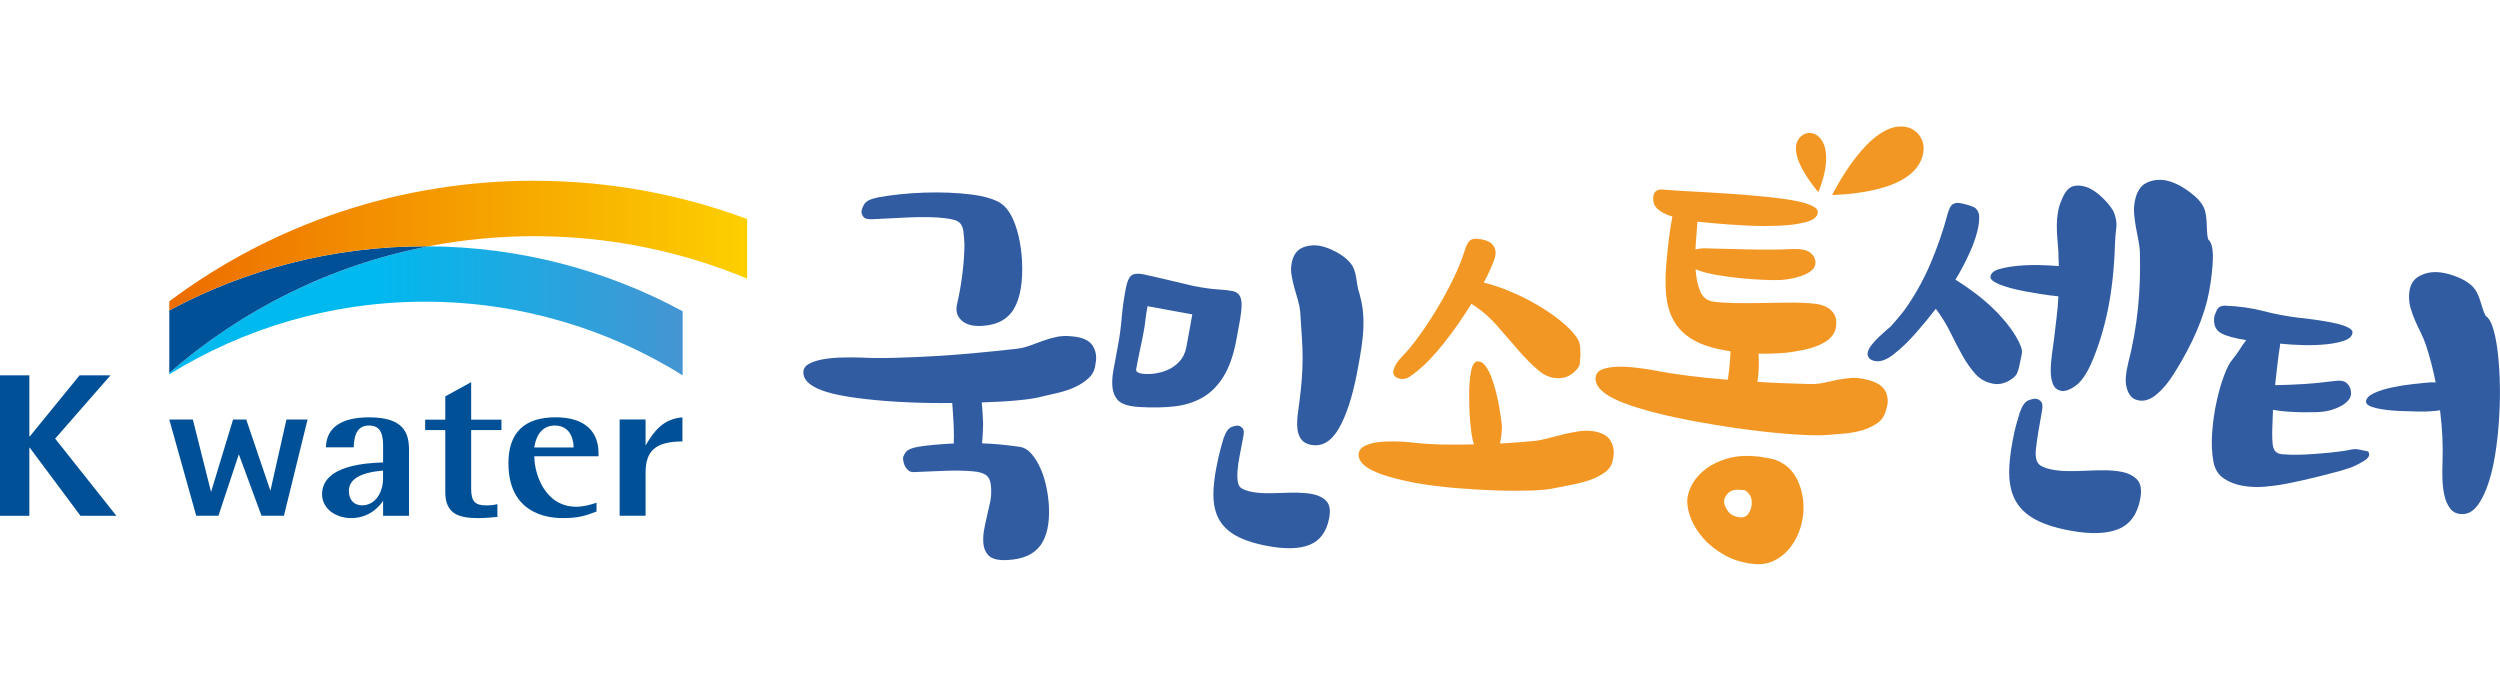 <svg width="257" height="71" viewBox="0 0 257 71" fill="none" xmlns="http://www.w3.org/2000/svg">
<g clip-path="url(#clip0_363_4766)">
<path d="M0 38.583H3.017V44.863H3.064L8.179 38.583H11.362L5.668 45.09L11.961 53.021H8.272L3.064 46.029H3.017V53.021H0V38.578V38.583Z" fill="#005097"/>
<path d="M29.446 43.129C29.42 43.242 27.798 50.451 27.798 50.451C27.798 50.451 25.349 43.232 25.313 43.129H23.959C23.928 43.232 21.696 50.575 21.696 50.575C21.696 50.575 19.857 43.237 19.826 43.129H17.402C17.454 43.309 20.146 52.917 20.172 53.02H22.455C22.486 52.922 24.553 46.7 24.553 46.7C24.553 46.7 26.847 52.928 26.883 53.02H29.188C29.214 52.912 31.57 43.304 31.616 43.129H29.446V43.129Z" fill="#005097"/>
<path d="M39.382 51.478V53.026H42.048V46.308C42.048 44.538 41.552 42.902 37.94 42.902C35.078 42.902 33.548 43.965 33.507 45.983H36.359C36.359 45.942 36.364 45.895 36.364 45.895C36.406 45.199 36.488 43.743 37.914 43.743C38.943 43.743 39.382 44.352 39.382 45.782V47.541H39.309C37.775 47.603 33.109 47.789 33.109 50.823C33.109 52.211 34.406 53.258 36.127 53.258C38.354 53.258 39.382 51.478 39.382 51.478ZM37.217 51.948C36.38 51.948 35.863 51.375 35.863 50.462C35.863 49.285 37.021 48.584 39.299 48.382H39.377V49.192C39.377 50.56 38.633 51.948 37.212 51.948H37.217Z" fill="#005097"/>
<path d="M49.23 53.258C49.855 53.258 50.47 53.202 51.121 53.14H51.132V51.824C50.739 51.932 50.3 51.953 49.949 51.953C48.817 51.953 48.435 51.519 48.435 50.235V44.213H51.55V43.14H48.435V39.285C48.238 39.394 45.841 40.704 45.774 40.745V43.14H43.707V44.213H45.774V50.554C45.774 52.815 47.096 53.264 49.23 53.264V53.258Z" fill="#005097"/>
<path d="M57.82 53.259C59.401 53.259 60.083 53.063 61.323 52.583V51.68C60.734 51.881 59.99 52.093 59.236 52.093C55.986 52.093 54.932 48.646 54.932 46.979V46.907H61.53V46.602C61.53 44.213 59.964 42.898 57.117 42.898C53.898 42.898 52.266 44.482 52.266 47.614C52.266 52.706 56.146 53.259 57.815 53.259H57.82ZM54.937 45.916C55.035 45.266 55.433 43.744 57.029 43.744C58.91 43.744 58.962 45.705 58.962 45.926V45.999H54.921L54.937 45.911V45.916Z" fill="#005097"/>
<path d="M70.153 45.389V42.907C68.205 43.057 67.249 44.3 66.463 45.637L66.365 45.792V43.124H63.699V53.016H66.365V48.593C66.365 46.303 67.43 45.394 70.153 45.379V45.389Z" fill="#005097"/>
<path d="M17.402 38.48C25.049 33.748 34.065 31.014 43.706 31.014C53.347 31.014 62.487 33.79 70.176 38.583V31.994C62.384 27.784 53.477 25.374 44.022 25.322C33.967 27.273 24.837 31.86 17.402 38.336V38.48V38.48Z" fill="url(#paint0_linear_363_4766)"/>
<path d="M17.402 31.907V38.336C24.837 31.86 33.962 27.268 44.022 25.323C43.918 25.323 43.815 25.317 43.706 25.317C34.2 25.317 25.245 27.706 17.402 31.907V31.907Z" fill="#005097"/>
<path d="M54.913 18.578C41.211 18.578 28.185 22.928 17.402 30.972V31.906C25.245 27.701 34.2 25.317 43.706 25.317C43.81 25.317 43.918 25.317 44.022 25.322C47.55 24.641 51.193 24.28 54.913 24.28C62.663 24.28 70.062 25.833 76.805 28.64V22.515C69.984 19.977 62.606 18.583 54.913 18.583V18.578Z" fill="url(#paint1_linear_363_4766)"/>
<path d="M101.06 43.666C101.044 43.96 101.034 44.269 101.024 44.599C101.013 44.93 100.988 45.255 100.951 45.575C101.587 45.595 102.233 45.637 102.889 45.699C103.54 45.761 104.201 45.843 104.868 45.941C105.323 46.024 105.726 46.276 106.077 46.7C106.428 47.118 106.733 47.623 106.986 48.206C107.239 48.789 107.436 49.424 107.575 50.105C107.715 50.786 107.797 51.431 107.828 52.04C107.916 53.81 107.622 55.157 106.95 56.075C106.278 56.994 105.147 57.494 103.561 57.572C102.636 57.618 102 57.468 101.649 57.128C101.298 56.787 101.112 56.313 101.081 55.704C101.06 55.281 101.091 54.842 101.179 54.388C101.261 53.934 101.36 53.48 101.468 53.021C101.577 52.561 101.685 52.107 101.778 51.653C101.876 51.199 101.912 50.745 101.892 50.296C101.881 49.61 101.726 49.14 101.427 48.887C101.122 48.64 100.626 48.49 99.934 48.444C99.159 48.377 98.239 48.361 97.164 48.397C96.095 48.433 95.025 48.48 93.966 48.531C93.728 48.542 93.542 48.49 93.403 48.382C93.263 48.268 93.155 48.134 93.067 47.979C92.979 47.825 92.917 47.67 92.886 47.51C92.855 47.35 92.835 47.236 92.829 47.154C92.824 46.994 92.912 46.777 93.098 46.504C93.284 46.23 93.718 46.039 94.405 45.926C94.855 45.853 95.376 45.786 95.986 45.73C96.591 45.673 97.252 45.626 97.97 45.595H98.048C98.074 45.033 98.068 44.378 98.032 43.624C97.996 42.871 97.944 42.138 97.888 41.426C96.348 41.447 94.803 41.426 93.248 41.354C91.693 41.282 90.277 41.173 88.996 41.024C86.701 40.766 85.069 40.41 84.092 39.966C83.116 39.522 82.615 38.986 82.584 38.351C82.563 37.953 82.744 37.649 83.116 37.432C83.488 37.216 83.963 37.056 84.542 36.947C85.121 36.839 85.761 36.777 86.464 36.756C87.166 36.736 87.833 36.736 88.474 36.756C89.538 36.813 90.726 36.824 92.039 36.782C93.351 36.746 94.71 36.689 96.126 36.607C97.541 36.524 98.952 36.416 100.368 36.282C101.778 36.148 103.106 36.013 104.346 35.874C104.873 35.822 105.364 35.714 105.824 35.544C106.278 35.379 106.738 35.208 107.193 35.043C107.648 34.878 108.113 34.739 108.588 34.641C109.063 34.538 109.564 34.512 110.097 34.569C111.213 34.646 111.952 34.961 112.308 35.513C112.665 36.065 112.768 36.689 112.618 37.386C112.566 37.974 112.344 38.454 111.952 38.831C111.559 39.207 111.089 39.522 110.546 39.775C110.004 40.028 109.42 40.224 108.805 40.373C108.19 40.523 107.642 40.647 107.172 40.75C106.625 40.91 105.793 41.044 104.687 41.148C103.581 41.256 102.321 41.328 100.92 41.369C100.967 41.818 101.003 42.231 101.019 42.618L101.07 43.671L101.06 43.666ZM90.106 20.317C91.656 20.033 93.299 19.858 95.035 19.801C96.772 19.744 98.399 19.811 99.918 20.002C100.982 20.136 101.866 20.373 102.558 20.709C103.251 21.044 103.809 21.72 104.227 22.737C104.47 23.335 104.661 23.985 104.801 24.698C104.94 25.404 105.028 26.116 105.064 26.829C105.168 28.97 104.894 30.601 104.248 31.715C103.597 32.835 102.481 33.428 100.895 33.506C99.97 33.552 99.277 33.351 98.818 32.912C98.358 32.474 98.218 31.901 98.399 31.204C98.595 30.373 98.771 29.403 98.916 28.299C99.06 27.195 99.138 26.137 99.143 25.131C99.117 24.579 99.081 24.135 99.04 23.805C98.998 23.475 98.905 23.217 98.761 23.026C98.621 22.835 98.415 22.701 98.146 22.618C97.877 22.541 97.5 22.468 97.02 22.417C96.539 22.36 95.986 22.329 95.366 22.319C94.741 22.308 94.1 22.319 93.439 22.35L91.455 22.448L89.667 22.535C89.218 22.556 88.923 22.484 88.784 22.319C88.644 22.154 88.567 21.978 88.562 21.793C88.556 21.607 88.639 21.354 88.825 21.024C89.006 20.699 89.44 20.466 90.122 20.327L90.106 20.317Z" fill="#315CA2"/>
<path d="M115.731 29.646C115.86 28.976 116.046 28.537 116.289 28.336C116.532 28.129 116.945 28.083 117.524 28.197C117.731 28.238 118.113 28.32 118.661 28.449C119.214 28.578 119.782 28.712 120.366 28.847C120.95 28.981 121.471 29.105 121.931 29.218C122.391 29.332 122.655 29.394 122.722 29.404C123.74 29.6 124.556 29.713 125.176 29.75C125.791 29.786 126.287 29.837 126.659 29.91C127.005 29.977 127.253 30.121 127.403 30.338C127.553 30.56 127.63 30.875 127.635 31.282C127.641 31.69 127.589 32.201 127.486 32.815C127.377 33.429 127.243 34.167 127.083 35.018C126.783 36.592 126.328 37.846 125.729 38.785C125.129 39.724 124.406 40.431 123.559 40.9C122.711 41.375 121.75 41.669 120.671 41.783C119.591 41.901 118.413 41.917 117.131 41.839C116.94 41.829 116.775 41.814 116.635 41.798C116.496 41.783 116.356 41.762 116.217 41.736C115.592 41.617 115.142 41.401 114.868 41.081C114.594 40.766 114.424 40.353 114.367 39.853C114.305 39.352 114.336 38.759 114.455 38.073C114.574 37.392 114.718 36.607 114.889 35.73C115.085 34.714 115.225 33.702 115.307 32.701C115.39 31.7 115.535 30.678 115.736 29.636L115.731 29.646ZM117.968 31.478C117.865 32.01 117.793 32.484 117.746 32.907C117.7 33.331 117.643 33.738 117.565 34.13L117.462 34.667C117.4 34.977 117.328 35.343 117.235 35.756C117.142 36.169 117.059 36.581 116.982 36.984L116.801 37.938C116.754 38.171 116.92 38.32 117.292 38.393C117.638 38.46 118.056 38.47 118.547 38.418C119.038 38.367 119.518 38.243 119.989 38.047C120.459 37.851 120.872 37.557 121.239 37.17C121.601 36.783 121.838 36.292 121.957 35.689C122.133 34.765 122.262 34.069 122.339 33.604C122.417 33.14 122.494 32.712 122.567 32.319L117.979 31.478H117.968ZM125.817 44.951C125.693 45.333 125.569 45.782 125.434 46.298C125.3 46.809 125.171 47.381 125.052 48.006C124.85 49.048 124.747 49.966 124.737 50.766C124.726 51.566 124.84 52.278 125.083 52.897C125.403 53.723 125.977 54.399 126.798 54.915C127.62 55.431 128.762 55.833 130.224 56.112C132.099 56.473 133.567 56.437 134.636 56.004C135.701 55.575 136.367 54.662 136.636 53.279C136.791 52.469 136.698 51.886 136.362 51.52C136.026 51.158 135.541 50.916 134.921 50.792C134.456 50.704 133.959 50.658 133.417 50.648C132.88 50.642 132.332 50.648 131.774 50.673C131.216 50.699 130.668 50.709 130.131 50.699C129.594 50.694 129.103 50.648 128.664 50.56C128.271 50.482 127.945 50.374 127.682 50.23C127.465 50.116 127.325 49.91 127.263 49.61C127.201 49.311 127.186 48.929 127.212 48.47C127.243 48.006 127.315 47.469 127.434 46.86L127.821 44.832C127.899 44.44 127.868 44.172 127.744 44.027C127.615 43.883 127.47 43.795 127.31 43.764C127.15 43.733 126.912 43.78 126.602 43.898C126.292 44.017 126.034 44.368 125.822 44.951H125.817ZM139.746 30.152C139.901 30.709 140.015 31.251 140.082 31.777C140.149 32.304 140.175 32.887 140.16 33.516C140.144 34.151 140.082 34.848 139.974 35.617C139.86 36.385 139.705 37.288 139.503 38.331C139.028 40.802 138.403 42.706 137.633 44.048C136.858 45.384 135.907 45.947 134.771 45.73C134.306 45.642 133.97 45.446 133.753 45.142C133.536 44.837 133.407 44.471 133.37 44.043C133.334 43.614 133.345 43.155 133.401 42.665C133.458 42.175 133.525 41.685 133.593 41.194C133.696 40.4 133.773 39.652 133.825 38.955C133.877 38.258 133.903 37.557 133.908 36.85C133.908 36.143 133.887 35.405 133.83 34.626C133.773 33.847 133.717 32.985 133.66 32.041C133.618 31.628 133.536 31.215 133.412 30.807C133.288 30.4 133.169 29.987 133.055 29.569C132.942 29.151 132.849 28.733 132.776 28.31C132.699 27.887 132.704 27.469 132.781 27.056C132.936 26.246 133.303 25.72 133.877 25.467C134.45 25.219 135.076 25.157 135.747 25.286C136.233 25.379 136.77 25.586 137.359 25.9C137.948 26.215 138.418 26.576 138.77 26.979C138.966 27.206 139.111 27.453 139.204 27.712C139.297 27.97 139.369 28.233 139.41 28.506C139.452 28.78 139.498 29.058 139.54 29.337C139.581 29.621 139.648 29.889 139.741 30.147L139.746 30.152Z" fill="#315CA2"/>
<path d="M154.4 43.692C154.4 44.337 154.333 44.971 154.198 45.59C154.772 45.565 155.345 45.529 155.908 45.482C156.472 45.436 157.055 45.389 157.655 45.338C158.115 45.291 158.605 45.198 159.122 45.059C159.639 44.92 160.166 44.785 160.693 44.657C161.225 44.528 161.747 44.424 162.263 44.342C162.78 44.259 163.271 44.254 163.731 44.321C164.676 44.455 165.302 44.806 165.601 45.368C165.901 45.931 165.973 46.535 165.813 47.18C165.746 47.732 165.482 48.181 165.023 48.526C164.563 48.872 164.02 49.151 163.4 49.357C162.78 49.564 162.145 49.729 161.499 49.847C160.853 49.966 160.326 50.069 159.907 50.162C159.329 50.301 158.502 50.389 157.417 50.425C156.332 50.461 155.123 50.461 153.785 50.415C152.447 50.374 151.052 50.291 149.6 50.167C148.148 50.044 146.774 49.868 145.482 49.641C143.477 49.254 142.005 48.826 141.069 48.356C140.134 47.887 139.664 47.355 139.664 46.751C139.664 46.385 139.845 46.096 140.217 45.885C140.584 45.678 141.044 45.539 141.596 45.467C142.149 45.394 142.749 45.368 143.394 45.374C144.04 45.384 144.64 45.425 145.193 45.492C146.159 45.606 147.177 45.673 148.236 45.694C149.295 45.714 150.39 45.714 151.522 45.683C151.403 45.317 151.32 44.914 151.258 44.476C151.201 44.037 151.155 43.593 151.119 43.145C151.083 42.696 151.057 42.252 151.046 41.813C151.036 41.375 151.026 40.983 151.026 40.637C151.026 39.646 151.093 38.821 151.227 38.15C151.362 37.484 151.594 37.149 151.914 37.149C152.261 37.149 152.571 37.371 152.85 37.819C153.129 38.268 153.361 38.815 153.547 39.46C153.78 40.198 153.966 40.962 154.105 41.757C154.245 42.551 154.338 43.191 154.384 43.671L154.4 43.692ZM152.002 24.564C152.441 24.61 152.808 24.713 153.108 24.873C153.687 25.239 153.873 25.792 153.666 26.529C153.526 26.922 153.366 27.324 153.185 27.737C152.999 28.15 152.782 28.588 152.529 29.053C153.315 29.233 154.178 29.522 155.123 29.909C156.069 30.296 156.993 30.75 157.892 31.266C158.791 31.782 159.623 32.345 160.388 32.954C161.153 33.563 161.726 34.156 162.119 34.729C162.305 35.028 162.408 35.327 162.434 35.627C162.455 35.926 162.47 36.215 162.47 36.488C162.449 36.767 162.429 37.03 162.418 37.283C162.408 37.536 162.289 37.778 162.057 38.01C161.597 38.542 161.034 38.831 160.362 38.877C159.577 38.924 158.843 38.661 158.166 38.088C157.484 37.515 156.792 36.819 156.089 36.003C155.381 35.188 154.643 34.337 153.873 33.454C153.098 32.572 152.224 31.829 151.258 31.23C150.798 31.968 150.328 32.685 149.848 33.377C149.367 34.068 148.882 34.713 148.401 35.312C147.921 35.91 147.461 36.442 147.022 36.906C146.582 37.371 146.205 37.727 145.885 37.98C145.539 38.279 145.218 38.526 144.919 38.722C144.619 38.919 144.319 38.996 144.02 38.95C143.694 38.903 143.477 38.8 143.363 38.64C143.25 38.48 143.203 38.341 143.224 38.227C143.245 37.995 143.343 37.737 143.513 37.448C143.684 37.159 143.896 36.891 144.149 36.633C144.655 36.127 145.224 35.441 145.854 34.574C146.484 33.707 147.109 32.763 147.729 31.736C148.349 30.709 148.918 29.662 149.434 28.588C149.951 27.515 150.344 26.519 150.623 25.596C150.783 25.136 150.953 24.837 151.139 24.698C151.325 24.558 151.61 24.512 152.002 24.558V24.564Z" fill="#F39724"/>
<path d="M170.887 19.48C171.311 19.522 171.889 19.563 172.633 19.61C173.372 19.656 174.204 19.697 175.113 19.749C176.028 19.795 176.984 19.857 177.991 19.924C178.994 19.997 179.96 20.074 180.885 20.162C181.701 20.239 182.476 20.327 183.215 20.425C183.949 20.523 184.589 20.636 185.137 20.77C185.685 20.905 186.113 21.054 186.429 21.235C186.744 21.41 186.894 21.617 186.868 21.854C186.826 22.303 186.413 22.628 185.638 22.834C184.858 23.041 183.928 23.165 182.848 23.206C181.768 23.247 180.632 23.242 179.438 23.18C178.244 23.118 177.227 23.046 176.384 22.969L174.488 22.788C174.473 23.237 174.442 23.701 174.395 24.176C174.349 24.651 174.318 25.141 174.297 25.642C174.514 25.585 174.757 25.543 175.026 25.533C175.294 25.523 175.547 25.523 175.785 25.543C177.165 25.569 178.554 25.605 179.95 25.642C181.345 25.683 182.786 25.667 184.284 25.6C185.137 25.574 185.731 25.693 186.067 25.951C186.403 26.209 186.589 26.524 186.635 26.901C186.656 27.246 186.527 27.54 186.253 27.783C185.974 28.02 185.628 28.216 185.199 28.361C184.77 28.505 184.331 28.619 183.871 28.691C183.411 28.768 183.008 28.799 182.662 28.794C182.45 28.799 182.006 28.794 181.329 28.768C180.652 28.743 179.888 28.691 179.03 28.608C178.172 28.526 177.314 28.412 176.446 28.263C175.584 28.113 174.871 27.917 174.307 27.68C174.359 28.536 174.514 29.279 174.772 29.919C175.031 30.559 175.491 30.92 176.147 31.008C176.725 31.09 177.433 31.137 178.27 31.152C179.107 31.168 179.96 31.168 180.823 31.152C181.691 31.142 182.528 31.132 183.339 31.116C184.15 31.101 184.837 31.106 185.39 31.132C185.788 31.142 186.196 31.178 186.62 31.23C187.038 31.281 187.415 31.395 187.746 31.555C188.077 31.72 188.34 31.957 188.537 32.267C188.733 32.576 188.805 32.984 188.759 33.485C188.692 34.171 188.314 34.723 187.622 35.151C186.93 35.58 186.015 35.884 184.879 36.065C184.253 36.194 183.602 36.276 182.92 36.317C182.238 36.359 181.525 36.369 180.781 36.353C180.812 36.859 180.818 37.365 180.797 37.871C180.776 38.371 180.73 38.836 180.663 39.253C181.587 39.315 182.486 39.362 183.365 39.393C184.238 39.424 185.09 39.45 185.912 39.475C186.444 39.501 186.945 39.46 187.421 39.362C187.896 39.264 188.371 39.161 188.847 39.057C189.322 38.959 189.803 38.887 190.283 38.856C190.764 38.82 191.265 38.872 191.787 39.001C192.882 39.238 193.564 39.656 193.843 40.255C194.117 40.853 194.132 41.483 193.879 42.153C193.745 42.726 193.455 43.17 193.011 43.485C192.567 43.799 192.06 44.047 191.482 44.217C190.908 44.388 190.304 44.501 189.673 44.563C189.043 44.62 188.485 44.666 188.004 44.702C187.333 44.769 186.289 44.764 184.873 44.682C183.458 44.599 181.887 44.45 180.167 44.233C178.446 44.016 176.679 43.748 174.876 43.428C173.067 43.108 171.44 42.762 169.988 42.38C167.756 41.797 166.19 41.214 165.286 40.636C164.382 40.058 163.964 39.455 164.026 38.82C164.062 38.423 164.284 38.144 164.687 37.984C165.09 37.824 165.581 37.731 166.17 37.705C166.759 37.68 167.399 37.705 168.097 37.788C168.794 37.871 169.456 37.963 170.086 38.077C171.104 38.278 172.267 38.464 173.569 38.629C174.871 38.794 176.219 38.928 177.619 39.037C177.769 38.015 177.862 37.04 177.898 36.111C176.322 35.879 175.062 35.502 174.116 34.971C173.171 34.439 172.458 33.727 171.988 32.834C171.605 32.107 171.368 31.261 171.274 30.296C171.181 29.331 171.197 28.191 171.321 26.869L171.419 25.822C171.461 25.414 171.507 24.991 171.559 24.558C171.616 24.124 171.672 23.706 171.74 23.299C171.807 22.891 171.864 22.546 171.92 22.262C171.274 22.066 170.773 21.813 170.417 21.498C170.06 21.183 169.91 20.765 169.957 20.239C170.003 19.713 170.324 19.439 170.908 19.491L170.887 19.48ZM182.316 47.205C183.478 47.582 184.305 48.314 184.801 49.398C185.297 50.481 185.483 51.632 185.369 52.84C185.302 53.526 185.142 54.186 184.879 54.826C184.615 55.466 184.269 56.029 183.84 56.519C183.406 57.009 182.9 57.391 182.311 57.669C181.727 57.943 181.06 58.046 180.327 57.979C179.19 57.871 178.182 57.566 177.299 57.071C176.415 56.575 175.677 55.992 175.093 55.327C174.504 54.656 174.075 53.959 173.796 53.227C173.522 52.494 173.408 51.839 173.465 51.261C173.512 50.76 173.698 50.234 174.018 49.676C174.338 49.124 174.798 48.624 175.398 48.175C175.997 47.726 176.731 47.38 177.593 47.127C178.456 46.88 179.469 46.808 180.626 46.921C180.916 46.947 181.205 46.988 181.494 47.045C181.784 47.102 182.058 47.153 182.316 47.205V47.205ZM179.376 50.394L178.978 50.358C178.374 50.301 177.934 50.404 177.671 50.672C177.407 50.941 177.263 51.204 177.237 51.467C177.211 51.756 177.33 52.102 177.599 52.499C177.867 52.896 178.291 53.123 178.87 53.18C179.236 53.216 179.521 53.098 179.722 52.824C179.924 52.551 180.037 52.231 180.073 51.859C180.135 51.199 179.903 50.714 179.376 50.399V50.394Z" fill="#F39724"/>
<path d="M201.742 20.931C201.954 20.973 202.202 21.034 202.496 21.133C202.791 21.225 202.998 21.328 203.111 21.427C203.339 21.659 203.457 21.943 203.463 22.283C203.463 22.624 203.442 22.938 203.39 23.222C203.24 24.032 202.956 24.915 202.533 25.864C202.114 26.814 201.608 27.779 201.024 28.748C201.706 29.172 202.388 29.646 203.08 30.162C203.767 30.683 204.418 31.241 205.023 31.839C205.627 32.438 206.165 33.052 206.635 33.681C207.1 34.311 207.457 34.915 207.699 35.503C207.854 35.828 207.896 36.153 207.823 36.478C207.751 36.803 207.684 37.108 207.632 37.397C207.581 37.686 207.508 37.964 207.415 38.227C207.327 38.496 207.141 38.723 206.862 38.919C206.578 39.136 206.263 39.295 205.922 39.394C205.581 39.492 205.235 39.512 204.894 39.445C204.16 39.311 203.556 38.981 203.085 38.46C202.615 37.938 202.171 37.319 201.763 36.592C201.355 35.869 200.946 35.08 200.533 34.234C200.12 33.387 199.613 32.557 199.004 31.741C198.291 32.665 197.583 33.522 196.88 34.311C196.177 35.1 195.511 35.751 194.875 36.251C194.519 36.566 194.157 36.803 193.79 36.963C193.424 37.123 193.083 37.175 192.767 37.118C192.426 37.056 192.204 36.932 192.106 36.752C192.003 36.571 191.967 36.416 191.992 36.282C192.039 36.019 192.178 35.74 192.411 35.446C192.643 35.152 192.897 34.873 193.176 34.615C193.455 34.357 193.708 34.125 193.935 33.924C194.162 33.723 194.307 33.599 194.369 33.558C194.813 33.073 195.263 32.531 195.728 31.943C196.782 30.488 197.681 28.893 198.425 27.164C199.164 25.436 199.763 23.707 200.218 21.979C200.295 21.695 200.388 21.463 200.492 21.277C200.595 21.091 200.729 20.978 200.9 20.926C201.019 20.864 201.143 20.843 201.277 20.854C201.411 20.864 201.566 20.89 201.752 20.921L201.742 20.931ZM217.418 25.168C217.335 27.67 217.087 29.904 216.684 31.87C216.276 33.836 215.718 35.647 215.005 37.304C214.488 38.48 213.93 39.275 213.321 39.693C212.716 40.111 212.22 40.266 211.833 40.167C211.445 40.069 211.177 39.832 211.032 39.45C210.887 39.074 210.815 38.62 210.815 38.093C210.815 37.567 210.861 37.015 210.939 36.432C211.022 35.854 211.094 35.312 211.161 34.806C211.239 34.089 211.326 33.377 211.414 32.66C211.507 31.948 211.569 31.215 211.6 30.462C210.985 30.405 210.381 30.322 209.776 30.224C209.172 30.126 208.635 30.033 208.159 29.946C207.11 29.75 206.247 29.517 205.565 29.244C204.883 28.97 204.568 28.687 204.625 28.403C204.687 28.062 204.992 27.815 205.534 27.66C206.077 27.505 206.713 27.392 207.446 27.324C208.175 27.257 208.924 27.232 209.694 27.252C210.464 27.273 211.115 27.304 211.647 27.35C211.636 27.108 211.631 26.86 211.621 26.617C211.611 26.37 211.605 26.112 211.6 25.843C211.569 25.431 211.533 24.997 211.497 24.543C211.461 24.089 211.44 23.64 211.44 23.196C211.44 22.747 211.476 22.304 211.549 21.855C211.616 21.406 211.745 20.983 211.926 20.585C212.236 19.775 212.623 19.301 213.083 19.156C213.543 19.012 214.091 19.063 214.721 19.316C215.196 19.538 215.667 19.879 216.137 20.328C216.607 20.776 216.979 21.236 217.248 21.69C217.516 22.283 217.62 22.861 217.552 23.429C217.485 24.001 217.439 24.579 217.413 25.168H217.418ZM207.648 42.355C207.513 42.789 207.384 43.233 207.26 43.681C207.136 44.13 207.007 44.708 206.878 45.415C206.661 46.592 206.547 47.634 206.542 48.537C206.537 49.44 206.671 50.245 206.95 50.947C207.317 51.881 207.973 52.639 208.908 53.217C209.844 53.795 211.135 54.239 212.789 54.543C214.912 54.935 216.571 54.884 217.775 54.388C218.978 53.893 219.722 52.861 220.017 51.292C220.187 50.374 220.079 49.714 219.697 49.306C219.309 48.898 218.767 48.625 218.059 48.496C217.537 48.398 216.969 48.346 216.359 48.346C215.749 48.346 215.129 48.356 214.504 48.387C213.874 48.418 213.254 48.434 212.649 48.429C212.045 48.423 211.487 48.377 210.991 48.284C210.546 48.202 210.174 48.078 209.88 47.918C209.379 47.691 209.187 47.092 209.296 46.127C209.41 45.162 209.616 43.852 209.921 42.206C210.004 41.762 209.973 41.458 209.828 41.292C209.683 41.132 209.518 41.029 209.332 40.998C209.146 40.967 208.883 41.019 208.531 41.153C208.18 41.287 207.891 41.69 207.658 42.35L207.648 42.355ZM227.028 24.631C227.354 24.935 227.504 25.58 227.483 26.561C227.462 27.546 227.328 28.718 227.075 30.08C226.858 31.256 226.444 32.557 225.845 33.97C225.241 35.389 224.46 36.86 223.499 38.387C222.921 39.311 222.321 40.028 221.696 40.549C221.071 41.071 220.456 41.272 219.857 41.163C219.49 41.096 219.211 40.941 219.025 40.704C218.839 40.467 218.699 40.178 218.617 39.837C218.529 39.497 218.503 39.12 218.539 38.707C218.575 38.294 218.648 37.866 218.756 37.428C219.252 35.487 219.593 33.573 219.784 31.669C219.976 29.77 220.038 27.882 219.981 26.003C219.976 25.596 219.924 25.168 219.831 24.719C219.738 24.27 219.65 23.821 219.573 23.372C219.495 22.923 219.433 22.479 219.392 22.041C219.35 21.602 219.371 21.158 219.454 20.715C219.635 19.744 220.027 19.11 220.642 18.805C221.252 18.501 221.929 18.413 222.662 18.547C222.926 18.594 223.231 18.692 223.582 18.841C223.933 18.986 224.28 19.172 224.615 19.399C224.951 19.626 225.272 19.863 225.576 20.126C225.881 20.384 226.129 20.653 226.32 20.931C226.512 21.21 226.641 21.499 226.708 21.793C226.775 22.087 226.816 22.402 226.837 22.732C226.858 23.062 226.873 23.387 226.878 23.712C226.884 24.038 226.93 24.347 227.013 24.631H227.028Z" fill="#315CA2"/>
<path d="M228.801 31.426C230.165 31.478 231.452 31.659 232.655 31.973C233.859 32.283 235.079 32.515 236.313 32.665C237.068 32.742 237.791 32.835 238.468 32.938C239.15 33.041 239.739 33.15 240.24 33.274C240.741 33.392 241.144 33.537 241.439 33.697C241.739 33.862 241.868 34.032 241.837 34.208C241.795 34.558 241.522 34.827 241.01 35.013C240.493 35.193 239.868 35.322 239.134 35.394C238.421 35.467 237.646 35.498 236.815 35.477C235.978 35.456 235.172 35.41 234.386 35.327V35.518C234.278 36.173 234.19 36.844 234.112 37.536C234.035 38.227 233.957 38.913 233.88 39.594C234.841 39.579 235.817 39.543 236.809 39.481C237.801 39.419 238.814 39.316 239.863 39.182C240.499 39.078 240.953 39.14 241.222 39.367C241.491 39.594 241.646 39.894 241.682 40.276C241.718 40.606 241.63 40.895 241.418 41.137C241.206 41.385 240.943 41.586 240.633 41.751C240.323 41.916 239.992 42.051 239.646 42.149C239.3 42.247 239 42.309 238.747 42.324C238.618 42.345 238.38 42.36 238.024 42.371C237.667 42.381 237.249 42.386 236.768 42.381C236.288 42.376 235.771 42.355 235.213 42.319C234.655 42.283 234.138 42.221 233.663 42.128L233.601 43.795C233.58 44.3 233.575 44.729 233.591 45.085C233.601 45.492 233.637 45.802 233.704 46.019C233.771 46.235 233.88 46.401 234.03 46.504C234.18 46.612 234.371 46.674 234.614 46.695C234.851 46.715 235.151 46.736 235.502 46.746C235.833 46.757 236.288 46.751 236.871 46.726C237.455 46.7 238.06 46.658 238.68 46.607C239.3 46.555 239.879 46.493 240.416 46.426C240.953 46.359 241.356 46.292 241.64 46.225C241.945 46.163 242.214 46.153 242.441 46.199C242.669 46.246 242.855 46.287 243.004 46.318C243.283 46.354 243.438 46.401 243.475 46.452C243.511 46.504 243.537 46.597 243.557 46.72C243.547 46.947 243.371 47.169 243.02 47.381C242.669 47.598 242.312 47.783 241.956 47.949C241.62 48.088 241.16 48.243 240.571 48.408C239.982 48.573 239.357 48.738 238.69 48.903C238.024 49.068 237.362 49.223 236.696 49.378C236.029 49.527 235.471 49.646 235.011 49.729C234.397 49.858 233.684 49.956 232.872 50.028C232.056 50.1 231.276 50.069 230.522 49.935C229.793 49.806 229.147 49.553 228.594 49.177C228.041 48.8 227.685 48.232 227.54 47.469C227.375 46.55 227.328 45.549 227.411 44.465C227.489 43.382 227.638 42.334 227.855 41.333C228.072 40.332 228.326 39.429 228.625 38.63C228.925 37.83 229.204 37.288 229.467 36.994C229.788 36.602 230.051 36.23 230.268 35.885C230.485 35.539 230.697 35.229 230.914 34.961C229.757 34.791 228.899 34.553 228.336 34.254C227.778 33.955 227.54 33.413 227.618 32.634C227.649 32.432 227.742 32.175 227.897 31.865C228.047 31.555 228.351 31.406 228.806 31.426H228.801ZM249.964 39.3L250.383 39.316C250.259 38.655 250.109 38.005 249.943 37.365C249.778 36.726 249.592 36.101 249.391 35.487C249.256 35.08 249.081 34.656 248.869 34.233C248.657 33.81 248.461 33.382 248.274 32.959C248.088 32.536 247.933 32.107 247.809 31.669C247.685 31.235 247.634 30.792 247.654 30.332C247.691 29.45 247.99 28.826 248.564 28.47C249.132 28.114 249.788 27.948 250.522 27.974C251.054 27.995 251.659 28.124 252.33 28.366C253.007 28.609 253.565 28.913 254.004 29.285C254.247 29.497 254.444 29.734 254.583 29.992C254.723 30.25 254.841 30.518 254.929 30.802C255.017 31.086 255.11 31.375 255.198 31.664C255.286 31.958 255.405 32.236 255.544 32.494C255.818 32.654 256.05 33.026 256.242 33.604C256.433 34.182 256.593 34.899 256.712 35.766C256.831 36.633 256.913 37.603 256.96 38.676C257.006 39.755 257.006 40.859 256.96 41.999C256.908 43.341 256.795 44.662 256.619 45.972C256.443 47.283 256.195 48.449 255.875 49.471C255.554 50.498 255.162 51.323 254.697 51.947C254.232 52.577 253.679 52.876 253.049 52.85C252.542 52.83 252.15 52.639 251.876 52.273C251.597 51.906 251.4 51.457 251.282 50.921C251.163 50.384 251.096 49.811 251.08 49.208C251.065 48.599 251.07 48.031 251.09 47.5C251.152 45.833 251.07 44.058 250.837 42.18C250.15 42.278 249.437 42.324 248.703 42.309C247.97 42.293 247.324 42.273 246.766 42.252C245.753 42.211 244.911 42.113 244.229 41.947C243.552 41.782 243.216 41.56 243.227 41.282C243.237 40.952 243.511 40.668 244.038 40.42C244.565 40.172 245.19 39.976 245.903 39.827C246.616 39.677 247.355 39.558 248.12 39.476C248.884 39.393 249.494 39.331 249.949 39.3H249.964Z" fill="#315CA2"/>
<path d="M188.344 20.059C188.344 20.059 192.115 12.304 195.944 13.052C197.039 13.263 197.82 14.285 197.747 15.395C197.634 17.108 196.146 19.703 188.344 20.059Z" fill="#F39724"/>
<path d="M186.916 19.759C186.916 19.759 188.652 15.92 187.066 14.15C186.591 13.619 185.811 13.495 185.247 13.928C184.462 14.537 183.889 16.049 186.916 19.754V19.759Z" fill="#F39724"/>
</g>
<defs>
<linearGradient id="paint0_linear_363_4766" x1="17.273" y1="35.029" x2="70.772" y2="35.029" gradientUnits="userSpaceOnUse">
<stop offset="0.4" stop-color="#00B9EF"/>
<stop offset="1" stop-color="#4694D1"/>
</linearGradient>
<linearGradient id="paint1_linear_363_4766" x1="17.273" y1="28.226" x2="77.498" y2="28.226" gradientUnits="userSpaceOnUse">
<stop stop-color="#ED6C00"/>
<stop offset="1" stop-color="#FDD000"/>
</linearGradient>
<clipPath id="clip0_363_4766">
<rect width="257" height="45" fill="white" transform="translate(0 13)"/>
</clipPath>
</defs>
</svg>
